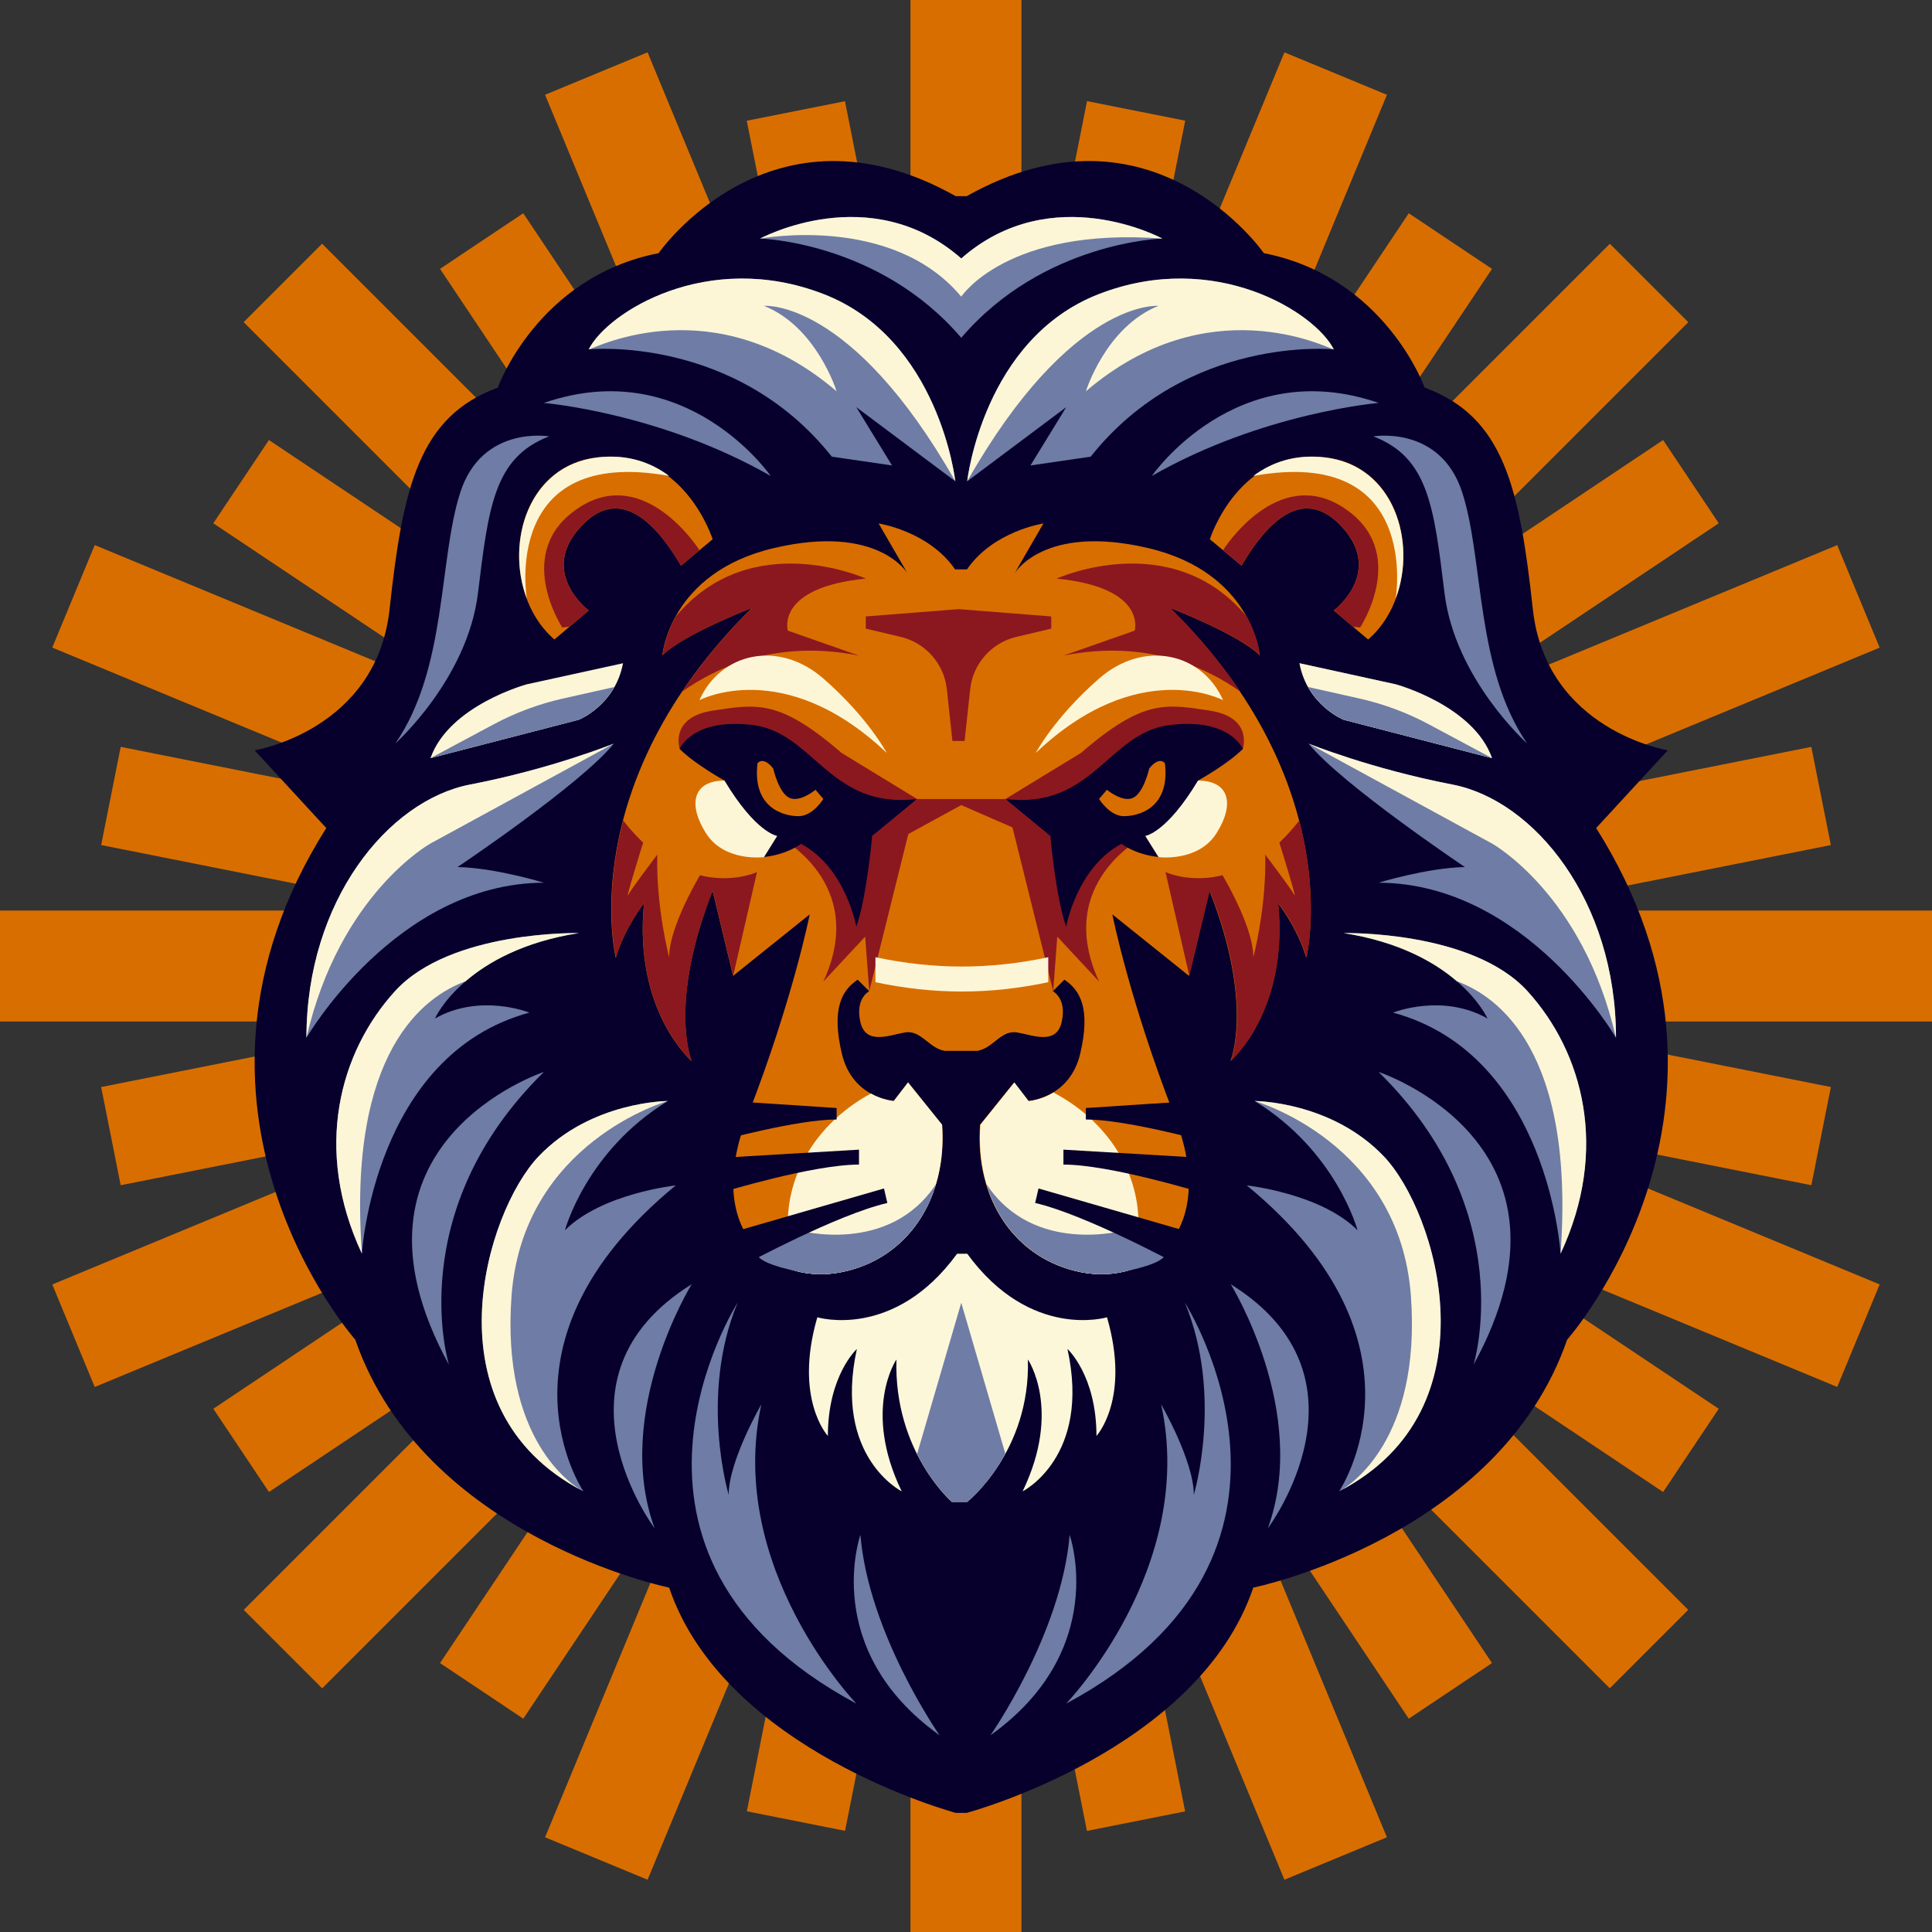 <svg xmlns="http://www.w3.org/2000/svg" id="Layer_1" width="317.08" height="317.08" data-name="Layer 1" viewBox="0 0 317.08 317.08"><rect x="0" y="0" width="317.08" height="317.08" fill="#333333" stroke="none"/><defs id="defs5046"><linearGradient id="linear-gradient" x1="255.78" x2="255.78" y1="554.75" y2="182.92" gradientUnits="userSpaceOnUse"><stop id="stop5002" offset="0" stop-color="#d96e00"/><stop id="stop5004" offset=".02" stop-color="#db7810"/><stop id="stop5006" offset=".06" stop-color="#e29239"/><stop id="stop5008" offset=".11" stop-color="#e8aa5e"/><stop id="stop5010" offset=".17" stop-color="#edbe7f"/><stop id="stop5012" offset=".23" stop-color="#f2d09a"/><stop id="stop5014" offset=".3" stop-color="#f5deb0"/><stop id="stop5016" offset=".38" stop-color="#f8e8c1"/><stop id="stop5018" offset=".47" stop-color="#faf0cd"/><stop id="stop5020" offset=".61" stop-color="#fbf4d4"/><stop id="stop5022" offset="1" stop-color="#fcf6d6"/></linearGradient><linearGradient id="linear-gradient-2" x1="741.44" x2="741.44" y1="1089.58" y2="752" gradientUnits="userSpaceOnUse"><stop id="stop5025" offset="0" stop-color="#d96e00"/><stop id="stop5027" offset=".06" stop-color="#e08a2c"/><stop id="stop5029" offset=".12" stop-color="#e6a353"/><stop id="stop5031" offset=".19" stop-color="#ecb977"/><stop id="stop5033" offset=".27" stop-color="#f1cc94"/><stop id="stop5035" offset=".35" stop-color="#f5dbac"/><stop id="stop5037" offset=".45" stop-color="#f8e7bf"/><stop id="stop5039" offset=".56" stop-color="#faefcc"/><stop id="stop5041" offset=".7" stop-color="#fbf4d3"/><stop id="stop5043" offset="1" stop-color="#fcf6d6"/></linearGradient><style id="style5000">.cls-8{fill:#07002c}.cls-10{fill:#8b181f}.cls-12{fill:#6f7ca5}.cls-13{fill:#fcf6d6}.cls-14{fill:#d96e00}</style></defs><g id="g5542" transform="translate(-587.64 -207)"><g id="g5360"><path id="rect5344" d="M737.07 207h18.21v317.08h-18.21z" class="cls-14"/><path id="rect5346" d="M737.07 207h18.21v317.08h-18.21z" class="cls-14" transform="rotate(-90 746.18 365.54)"/><path id="rect5348" d="M737.07 207h18.21v317.08h-18.21z" class="cls-14" transform="rotate(-45 746.174 365.545)"/><path id="rect5350" d="M737.07 207h18.21v317.08h-18.21z" class="cls-14" transform="rotate(-135 746.18 365.543)"/><path id="rect5352" d="M737.07 207h18.21v317.08h-18.21z" class="cls-14" transform="rotate(-67.5 746.175 365.541)"/><path id="rect5354" d="M737.07 207h18.21v317.08h-18.21z" class="cls-14" transform="rotate(-157.5 746.178 365.543)"/><path id="rect5356" d="M737.07 207h18.21v317.08h-18.21z" class="cls-14" transform="rotate(-112.5 746.178 365.544)"/><path id="rect5358" d="M737.07 207h18.21v317.08h-18.21z" class="cls-14" transform="rotate(157.5 746.176 365.542)"/></g><g id="g5378"><path id="rect5362" d="M737.96 222.46h16.43v286.17h-16.43z" class="cls-14" transform="rotate(-11.25 746.197 365.564)"/><path id="rect5364" d="M737.96 222.46h16.43v286.17h-16.43z" class="cls-14" transform="rotate(-101.25 746.179 365.545)"/><path id="rect5366" d="M737.96 222.46h16.43v286.17h-16.43z" class="cls-14" transform="rotate(-56.25 746.178 365.538)"/><path id="rect5368" d="M737.96 222.46h16.43v286.17h-16.43z" class="cls-14" transform="rotate(-146.25 746.178 365.54)"/><path id="rect5370" d="M737.96 222.46h16.43v286.17h-16.43z" class="cls-14" transform="rotate(-78.75 746.18 365.541)"/><path id="rect5372" d="M737.96 222.46h16.43v286.17h-16.43z" class="cls-14" transform="rotate(-168.75 746.18 365.54)"/><path id="rect5374" d="M737.96 222.46h16.43v286.17h-16.43z" class="cls-14" transform="rotate(-123.75 746.18 365.54)"/><path id="rect5376" d="M737.96 222.46h16.43v286.17h-16.43z" class="cls-14" transform="rotate(146.25 746.18 365.54)"/></g><g id="g5540"><path id="path5380" d="M744.5 504.53s-37.95-10.14-47.04-36.97c0 0-40.25-8.22-51.51-40.69 0 0-33.76-38.09-4.76-83.97l-11.76-12.76s19.98-3.25 22.15-23.16c2.16-19.91 4.76-31.6 17.75-36.36 0 0 6.49-18.18 26.4-22.07 0 0 18.34-26.48 48.77-9.35h1.79c30.43-17.14 48.77 9.35 48.77 9.35 19.91 3.9 26.4 22.07 26.4 22.07 12.99 4.76 15.58 16.45 17.75 36.36 2.16 19.91 22.15 23.16 22.15 23.16L849.6 342.9c29 45.88-4.76 83.97-4.76 83.97-11.25 32.46-51.51 40.69-51.51 40.69-9.09 26.84-47.04 36.97-47.04 36.97z" class="cls-8"/><path id="path5382" d="M728.19 486.6s-21.45-22.24-15.6-49.11c0 0-5.36 9.27-5.36 14.83 0 0-4.87-16.22 1.46-31.51 0 0-26.32 41.24 19.5 65.79" class="cls-12"/><path id="path5384" d="M683.39 451.76s-16.45-24.24 15.15-50.21c0 0-12.12 1.3-18.18 7.36 0 0 3.46-12.99 16.88-21.21 0 0-12.55 0-21.21 9.09s-18.61 41.55 7.36 54.97" class="cls-12"/><path id="path5386" d="M661.32 430.98s-7.79-25.1 15.58-48.05c0 0-35.49 11.69-15.58 48.05" class="cls-12"/><path id="path5388" d="M701.16 417.77s-13.01 21.01-6.09 40.05c0 0-18.56-24.7 6.09-40.05" class="cls-12"/><path id="path5390" d="M647.03 412.76s1.95-32.64 27.49-39.57c0 0-8.06-3.25-15.5.97 0 0 4.88-11.07 23.61-14.03 0 0-21.07-.47-30.17 9.54s-13.43 25.95-5.42 43.08z" class="cls-12"/><path id="path5392" d="M637.94 377.31s14.72-25.35 38.96-25.44c0 0-8-2.45-14.17-2.57 0 0 20.25-13.57 25.65-20.26 0 0-10.18 4.13-23.6 6.72-13.42 2.6-26.84 19.05-26.84 41.55" class="cls-12"/><path id="path5394" d="m658.29 331.43 24.34-6.3s5.96-2.35 7.26-9.28l-15.8 3.46s-12.77 3.46-15.8 12.12" class="cls-13"/><path id="path5396" d="M652.51 329.03s11.83-10.57 13.57-24.65c1.73-14.08 2.6-22.3 11.69-25.76 0 0-11.03-1.89-14.6 9.23s-2.14 28.83-10.65 41.18z" class="cls-12"/><path id="path5398" d="M741.85 491.8s-11.66-16.66-13-32.9c0 0-6.67 18.83 13 32.9" class="cls-12"/><path id="path5400" d="m678.63 311.95 5.63-4.76s-8.03-6.01-1.63-13.39 12.45-1.32 16.78 6.03l5.19-4.33s-4.76-15.15-19.05-13.42-16.45 21.64-6.93 29.87z" class="cls-14"/><path id="path5402" d="M676.9 273.13s19.05 1.59 37.22 11.98c0 0-13.85-20.06-37.22-11.98" class="cls-12"/><path id="path5404" d="M684.26 264.34s23.96-2.44 39.9 17.61l9.88 1.44-5.87-9.57 16.26 12.17s-2.6-23.37-21.64-30.73c-19.05-7.36-35.49 3.03-38.52 9.09z" class="cls-12"/><path id="path5406" d="M742.69 379.47c-2.6-.43-3.9-3.46-6.49-3.03s-6.49 2.16-7.36-1.73 1.46-5.03 1.46-5.03l-1.9-1.89c-2.6 1.73-4.33 4.76-2.6 12.12s8.52 7.79 8.52 7.79l2.34-3.05 5.59 6.95c.87 12.12-5.63 22.07-16.61 24.21s-22.78-6.46-15.32-25.62c7.46-19.15 10.21-33.12 10.21-33.12l-12.58 10.09-3.36-13.98c-7.36 18.71-3.44 27.96-3.44 27.96s-9.55-8.15-7.82-25.9c0 0-3.19 4.06-4.63 8.96 0 0-7.06-28.44 22.37-57.44 0 0-11.25 4.33-14.72 7.79 0 0 1.11-13.56 18.3-17.6s21.95 4.18 21.95 4.18l-4.76-8.22s8.22 1.24 12.55 7.54h1.95c4.33-6.31 12.55-7.54 12.55-7.54l-4.76 8.22s4.76-8.22 21.95-4.18 18.3 17.6 18.3 17.6c-3.46-3.46-14.72-7.79-14.72-7.79 29.43 29 22.37 57.44 22.37 57.44-1.43-4.89-4.63-8.96-4.63-8.96 1.73 17.75-7.82 25.9-7.82 25.9s3.92-9.25-3.44-27.96l-3.36 13.98-12.58-10.09s2.75 13.97 10.21 33.12-4.33 27.75-15.32 25.62c-10.98-2.14-17.48-12.09-16.61-24.21l5.59-6.95 2.34 3.05s6.79-.43 8.52-7.79 0-10.39-2.6-12.12l-1.9 1.89s2.33 1.14 1.46 5.03-4.76 2.16-7.36 1.73-3.9 2.6-6.49 3.03h-5.42z" class="cls-14"/><g id="g5412"><path id="path5408" d="M740.83 402.63h-5.28l-23.98 8.94c3.43 3.83 8.84 5.25 14.07 4.23 7.38-1.43 12.72-6.4 15.18-13.17z" class="cls-13"/><path id="path5410" d="m779.96 410.68-24.57-8.05h-5.42c2.46 6.77 7.8 11.74 15.18 13.17 5.62 1.09 11.45-.63 14.81-5.13z" class="cls-13"/></g><path id="path5414" d="M716.94 310.5s-2.11-7.06 12.8-8.54c0 0-18.85-8.57-31.19 6.22-1.93 3.5-2.17 6.37-2.17 6.37 3.46-3.46 14.72-7.79 14.72-7.79-4.7 4.63-8.47 9.25-11.49 13.74 5.75-4.08 15.59-8.59 29.02-5.9z" class="cls-10"/><path id="path5416" d="M773.86 310.5s2.11-7.06-12.8-8.54c0 0 18.85-8.57 31.19 6.22 1.93 3.5 2.17 6.37 2.17 6.37-3.46-3.46-14.72-7.79-14.72-7.79 4.7 4.63 8.47 9.25 11.49 13.74-5.75-4.08-15.59-8.59-29.02-5.9z" class="cls-10"/><path id="path5418" d="M699.19 329.91s-1.73-5.19 5.41-6.28c7.14-1.08 10.9-1.95 21.14 6.93l12.41 7.57-16 6.29" class="cls-10"/><path id="path5420" d="M791.61 329.91s1.73-5.19-5.41-6.28-10.9-1.95-21.14 6.93l-12.41 7.57 16 6.29" class="cls-10"/><path id="path5422" d="m730.3 369.68 7.84-31.54-9.52 5.81-13.42.25s15.13 7.53 7.57 23.89l6.86-7.37z" class="cls-10"/><path id="path5424" d="m760.49 369.68-7.84-31.54 9.52 5.81 13.42.25s-15.13 7.53-7.57 23.89l-6.86-7.37z" class="cls-10"/><path id="path5426" d="m713.04 347.66 5.63-5.19-3.25-3.97s-3.68-3.39-8.87-3.39-6.06 3.9-3.03 8.66 9.52 3.9 9.52 3.9z" class="cls-13"/><path id="path5428" d="m777.76 347.66-5.63-5.19 3.25-3.97s3.68-3.39 8.87-3.39 6.06 3.9 3.03 8.66-9.52 3.9-9.52 3.9z" class="cls-13"/><path id="path5430" d="M760.53 386.3c-2.09 1.27-4.07 1.4-4.07 1.4l-2.34-3.05-5.59 6.95c-.87 12.12 5.63 22.07 16.61 24.21 2.72.53 5.49.4 8.01-.39.87-2.4 1.34-4.95 1.34-7.59 0-9.14-5.6-17.14-13.97-21.53z" class="cls-13"/><path id="path5432" d="M716.94 407.82c0 2.72.5 5.34 1.42 7.8 2.32.6 4.82.66 7.29.18 10.98-2.14 17.48-12.09 16.61-24.21l-5.59-6.95-2.34 3.05s-1.79-.12-3.76-1.22c-8.18 4.43-13.64 12.33-13.64 21.35z" class="cls-13"/><path id="path5434" d="M741.26 401.34c-7.74 11.73-22.59 7.59-22.59 7.59l-1.66.57c-7.38 2.35-6.77 4.4 1.35 6.13 2.32.6 4.82.66 7.29.18 7.84-1.52 13.39-7.03 15.61-14.47" class="cls-12"/><path id="path5436" d="M749.54 401.34c7.74 11.73 22.59 7.59 22.59 7.59l1.66.57c7.38 2.35 6.77 4.4-1.35 6.13-2.32.6-4.82.66-7.29.18-7.84-1.52-13.39-7.03-15.61-14.47" class="cls-12"/><path id="path5438" d="M728.19 359.13s-1.73-9.74-9.09-13.64c0 0-2.16 1.73-6.06 2.16l2.16-3.46s-3.46-.43-8.66-9.09c0 0-4.76-2.6-7.36-5.19 0 0 2.16-5.19 12.12-3.9 9.96 1.3 12.55 13.85 26.84 12.12l-7.36 6.06s-.87 9.96-2.6 14.93z" class="cls-8"/><path id="path5440" d="M714.55 333.16s.87 3.9 2.6 4.76c1.73.87 4.33-1.3 4.33-1.3l1.29 1.5s-1.72 2.84-4.1 2.83-7.57-1.31-6.71-8.67c0 0 .87-1.3 2.6.87z" class="cls-14"/><path id="path5442" d="M702.44 321.91s13.85-7.36 30.73 8.66c0 0-3.05-5.8-10.4-12.21s-16.87-4.24-20.34 3.55z" class="cls-13"/><path id="path5444" d="M762.61 486.6s21.45-22.24 15.6-49.11c0 0 5.36 9.27 5.36 14.83 0 0 4.87-16.22-1.46-31.51 0 0 26.32 41.24-19.5 65.79" class="cls-12"/><path id="path5446" d="M807.41 451.76s16.45-24.24-15.15-50.21c0 0 12.12 1.3 18.18 7.36 0 0-3.46-12.99-16.88-21.21 0 0 12.55 0 21.21 9.09s18.61 41.55-7.36 54.97" class="cls-12"/><path id="path5448" d="M829.48 430.98s7.79-25.1-15.58-48.05c0 0 35.49 11.69 15.58 48.05" class="cls-12"/><path id="path5450" d="M789.63 417.77s13.01 21.01 6.09 40.05c0 0 18.56-24.7-6.09-40.05" class="cls-12"/><path id="path5452" d="M843.76 412.76s-1.95-32.64-27.49-39.57c0 0 8.06-3.25 15.5.97 0 0-4.88-11.07-23.61-14.03 0 0 21.07-.47 30.17 9.54s13.43 25.95 5.42 43.08z" class="cls-12"/><path id="path5454" d="M852.85 377.31s-14.72-25.35-38.96-25.44c0 0 8-2.45 14.17-2.57 0 0-20.25-13.57-25.65-20.26 0 0 10.18 4.13 23.6 6.72 13.42 2.6 26.84 19.05 26.84 41.55" class="cls-12"/><path id="path5456" d="m832.51 331.43-24.34-6.3s-5.96-2.35-7.26-9.28l15.8 3.46s12.77 3.46 15.8 12.12" class="cls-12"/><path id="path5458" d="M838.29 329.03s-11.83-10.57-13.57-24.65c-1.73-14.08-2.6-22.3-11.69-25.76 0 0 11.03-1.89 14.6 9.23s2.14 28.83 10.65 41.18z" class="cls-12"/><path id="path5460" d="M750.19 491.8s11.66-16.66 13-32.9c0 0 6.67 18.83-13 32.9" class="cls-12"/><path id="path5462" d="m812.17 311.95-5.63-4.76s8.03-6.01 1.63-13.39-12.45-1.32-16.78 6.03l-5.19-4.33s4.76-15.15 19.05-13.42c14.28 1.73 16.45 21.64 6.93 29.87z" class="cls-14"/><path id="path5464" d="M813.9 273.13s-19.05 1.59-37.22 11.98c0 0 13.85-20.06 37.22-11.98" class="cls-12"/><path id="path5466" d="M806.54 264.34s-23.96-2.44-39.9 17.61l-9.88 1.44 5.87-9.57-16.26 12.17s2.6-23.37 21.64-30.73c19.05-7.36 35.49 3.03 38.52 9.09z" class="cls-12"/><path id="path5468" d="M745.4 262.44c-13.47-15.77-33.01-16.29-33.01-16.29s18.09-9.83 33.01 3.26c14.92-13.09 33.01-3.26 33.01-3.26s-19.54.52-33.01 16.29" class="cls-12"/><path id="path5470" d="M762.61 359.13s1.73-9.74 9.09-13.64c0 0 2.16 1.73 6.06 2.16l-2.16-3.46s3.46-.43 8.66-9.09c0 0 4.76-2.6 7.36-5.19 0 0-2.16-5.19-12.12-3.9-9.96 1.3-12.55 13.85-26.84 12.12l7.36 6.06s.87 9.96 2.6 14.93z" class="cls-8"/><path id="path5472" d="M776.24 333.16s-.87 3.9-2.6 4.76c-1.73.87-4.33-1.3-4.33-1.3l-1.29 1.5s1.72 2.84 4.1 2.83 7.57-1.31 6.71-8.67c0 0-.87-1.3-2.6.87z" class="cls-14"/><path id="path5474" d="M788.36 321.91s-13.85-7.36-30.73 8.66c0 0 3.05-5.8 10.4-12.21s16.87-4.24 20.34 3.55z" class="cls-13"/><g id="g5488"><path id="path5476" d="M705.9 394.19s12.55-3.46 19.05-3.46v-1.88l-17.47-1.15" class="cls-8"/><path id="path5478" d="M706.33 402.63s14.69-4.5 22.29-4.5v-2.45L706.33 397" class="cls-8"/><path id="path5480" d="M710.04 414.44s14.96-8.09 23.23-10.01l-.55-2.38-23.94 6.92" class="cls-8"/><path id="path5482" d="M784.9 394.19s-12.55-3.46-19.05-3.46v-1.88l17.47-1.15" class="cls-8"/><path id="path5484" d="M784.46 402.63s-14.69-4.5-22.29-4.5v-2.45l22.29 1.32" class="cls-8"/><path id="path5486" d="M780.76 414.44s-14.96-8.09-23.23-10.01l.55-2.38 23.94 6.92" class="cls-8"/></g><path id="path5490" d="M722.78 255.25c-19.05-7.36-35.49 3.03-38.52 9.09h.05c1.12-.29 20.57-10.28 40.63 6.88 0 0-3.25-10.56-11.9-14.02 0 0 14.28-1.3 31.38 28.78 0 0-2.6-23.37-21.64-30.73" class="cls-13"/><path id="path5492" d="M745.4 249.42c-14.92-13.09-33.01-3.26-33.01-3.26s21.65-4.11 33.01 9.53c0 0 7.48-11.47 33.01-9.53 0 0-18.09-9.83-33.01 3.26" class="cls-13"/><path id="path5494" d="M637.94 377.31c5.41-23.59 20.34-31.87 20.34-31.87l30.09-16.4s-10.18 4.13-23.6 6.72c-13.42 2.6-26.84 19.05-26.84 41.55z" class="cls-13"/><path id="path5496" d="M664.06 368.04c3.58-3.08 9.42-6.46 18.57-7.9 0 0-21.07-.47-30.17 9.54s-13.43 25.95-5.42 43.08c-2.41-33.25 10.3-42.27 17.03-44.72z" class="cls-13"/><path id="path5498" d="M676.03 396.79c-8.64 9.07-18.56 41.39 7.17 54.87-1.62-.91-13.32-8.35-11.61-31.93 1.84-25.32 25.65-32.03 25.65-32.03s-12.55 0-21.21 9.09" class="cls-13"/><path id="path5500" d="m760.19 308.17-15.23-1.2-15.23 1.2v2l5.74 1.36c4.08.97 7.11 4.4 7.56 8.57l.92 8.51h2l.92-8.51c.45-4.17 3.48-7.6 7.56-8.57l5.74-1.36v-2z" class="cls-10"/><path id="polyline5502" d="M738.14 338.14h14.51l2.38 5.19-9.63-4.2-9.69 5.3" class="cls-10"/><path id="path5504" d="M759.68 368.2c-9.66 2.04-18.7 2.04-28.36 0v-4.1c9.66 2.04 18.7 2.04 28.36 0z" class="cls-13"/><path id="path5506" d="M682.62 290.34c-10.94 7.17-2.69 19.65-2.69 19.65l1.17-.14 3.15-2.67s-8.03-6.01-1.63-13.39c6.39-7.38 12.45-1.32 16.78 6.03l3.03-2.52s-8.87-14.14-19.81-6.97z" class="cls-10"/><path id="path5508" d="M697.46 285.11c-2.89-2.17-6.76-3.64-11.81-3.03-11.26 1.36-15.05 13.85-11.55 23.16 0 0-4.29-25.11 23.36-20.13" class="cls-13"/><path id="path5510" d="m832.51 331.43-24.34-6.3s-5.96-2.35-7.26-9.28l15.8 3.46s12.77 3.46 15.8 12.12" class="cls-13"/><path id="path5512" d="M768.02 255.25c19.05-7.36 35.49 3.03 38.52 9.09h-.05c-1.12-.29-20.57-10.28-40.63 6.88 0 0 3.25-10.56 11.9-14.02 0 0-14.28-1.3-31.38 28.78 0 0 2.6-23.37 21.64-30.73" class="cls-13"/><path id="path5514" d="M852.85 377.31c-5.41-23.59-20.34-31.87-20.34-31.87l-30.09-16.4s10.18 4.13 23.6 6.72 26.84 19.05 26.84 41.55z" class="cls-13"/><path id="path5516" d="M826.74 368.04c-3.58-3.08-9.42-6.46-18.57-7.9 0 0 21.07-.47 30.17 9.54s13.43 25.95 5.42 43.08c2.41-33.25-10.3-42.27-17.03-44.72z" class="cls-13"/><path id="path5518" d="M814.76 396.79c8.64 9.07 18.56 41.39-7.17 54.87 1.62-.91 13.32-8.35 11.61-31.93-1.84-25.32-25.65-32.03-25.65-32.03s12.55 0 21.21 9.09" class="cls-13"/><path id="path5520" d="M808.17 290.34c10.94 7.17 2.69 19.65 2.69 19.65l-1.17-.14-3.15-2.67s8.03-6.01 1.63-13.39c-6.39-7.38-12.45-1.32-16.78 6.03l-3.03-2.52s8.87-14.14 19.81-6.97z" class="cls-10"/><path id="path5522" d="M793.34 285.11c2.89-2.17 6.76-3.64 11.81-3.03 11.26 1.36 15.05 13.85 11.55 23.16 0 0 4.29-25.11-23.36-20.13" class="cls-13"/><path id="path5524" d="M688.72 364.19c1.43-4.89 4.63-8.96 4.63-8.96-1.73 17.75 7.82 25.9 7.82 25.9s-3.92-9.25 3.44-27.96l3.36 13.98 3.91-17.03s-11.18 5.32-21.96-8.45c-3.46 13.3-1.18 22.52-1.18 22.52z" class="cls-10"/><path id="path5526" d="M703.52 348.96s-6.06 9.52-6.06 15.15c0 0-2.16-8.16-1.95-16.85 0 0-4.2 5.54-4.8 6.65s4.17-14.04 4.17-14.04" class="cls-14"/><path id="path5528" d="M802.08 364.19c-1.43-4.89-4.63-8.96-4.63-8.96 1.73 17.75-7.82 25.9-7.82 25.9s3.92-9.25-3.44-27.96l-3.36 13.98-3.91-17.03s11.18 5.32 21.96-8.45c3.46 13.3 1.18 22.52 1.18 22.52z" class="cls-10"/><path id="path5530" d="M787.28 348.96s6.06 9.52 6.06 15.15c0 0 2.16-8.16 1.95-16.85 0 0 4.2 5.54 4.8 6.65s-4.17-14.04-4.17-14.04" class="cls-14"/><path id="path5532" d="M743.85 453.49s-9.52-8.22-9.09-23.37c0 0-5.63 8.22.87 21.64 0 0-11.25-5.63-7.36-23.37 0 0-4.76 4.33-4.76 14.28 0 0-5.63-6.06-1.73-19.48 0 0 12.55 3.82 22.94-10.43h1.66c10.39 14.24 22.94 10.43 22.94 10.43 3.9 13.42-1.73 19.48-1.73 19.48 0-9.96-4.76-14.28-4.76-14.28 3.9 17.75-7.36 23.37-7.36 23.37 6.49-13.42.87-21.64.87-21.64.43 15.15-9.96 23.37-9.96 23.37h-2.52z" style="fill:#fcf7d9"/><path id="path5534" d="m745.4 420.81-7.25 24.83c2.59 5.15 5.71 7.85 5.71 7.85h2.52s3.43-2.72 6.26-7.9z" class="cls-12"/><path id="path5536" d="m688.48 319.75-8.43 1.89c-3.96.89-7.78 2.31-11.36 4.22l-10.41 5.57 24.34-6.3s3.64-1.44 5.85-5.38z" class="cls-12"/><path id="path5538" d="m802.32 319.75 8.43 1.89c3.96.89 7.78 2.31 11.36 4.22l10.41 5.57-24.34-6.3s-3.64-1.44-5.85-5.38z" class="cls-12"/></g></g></svg>